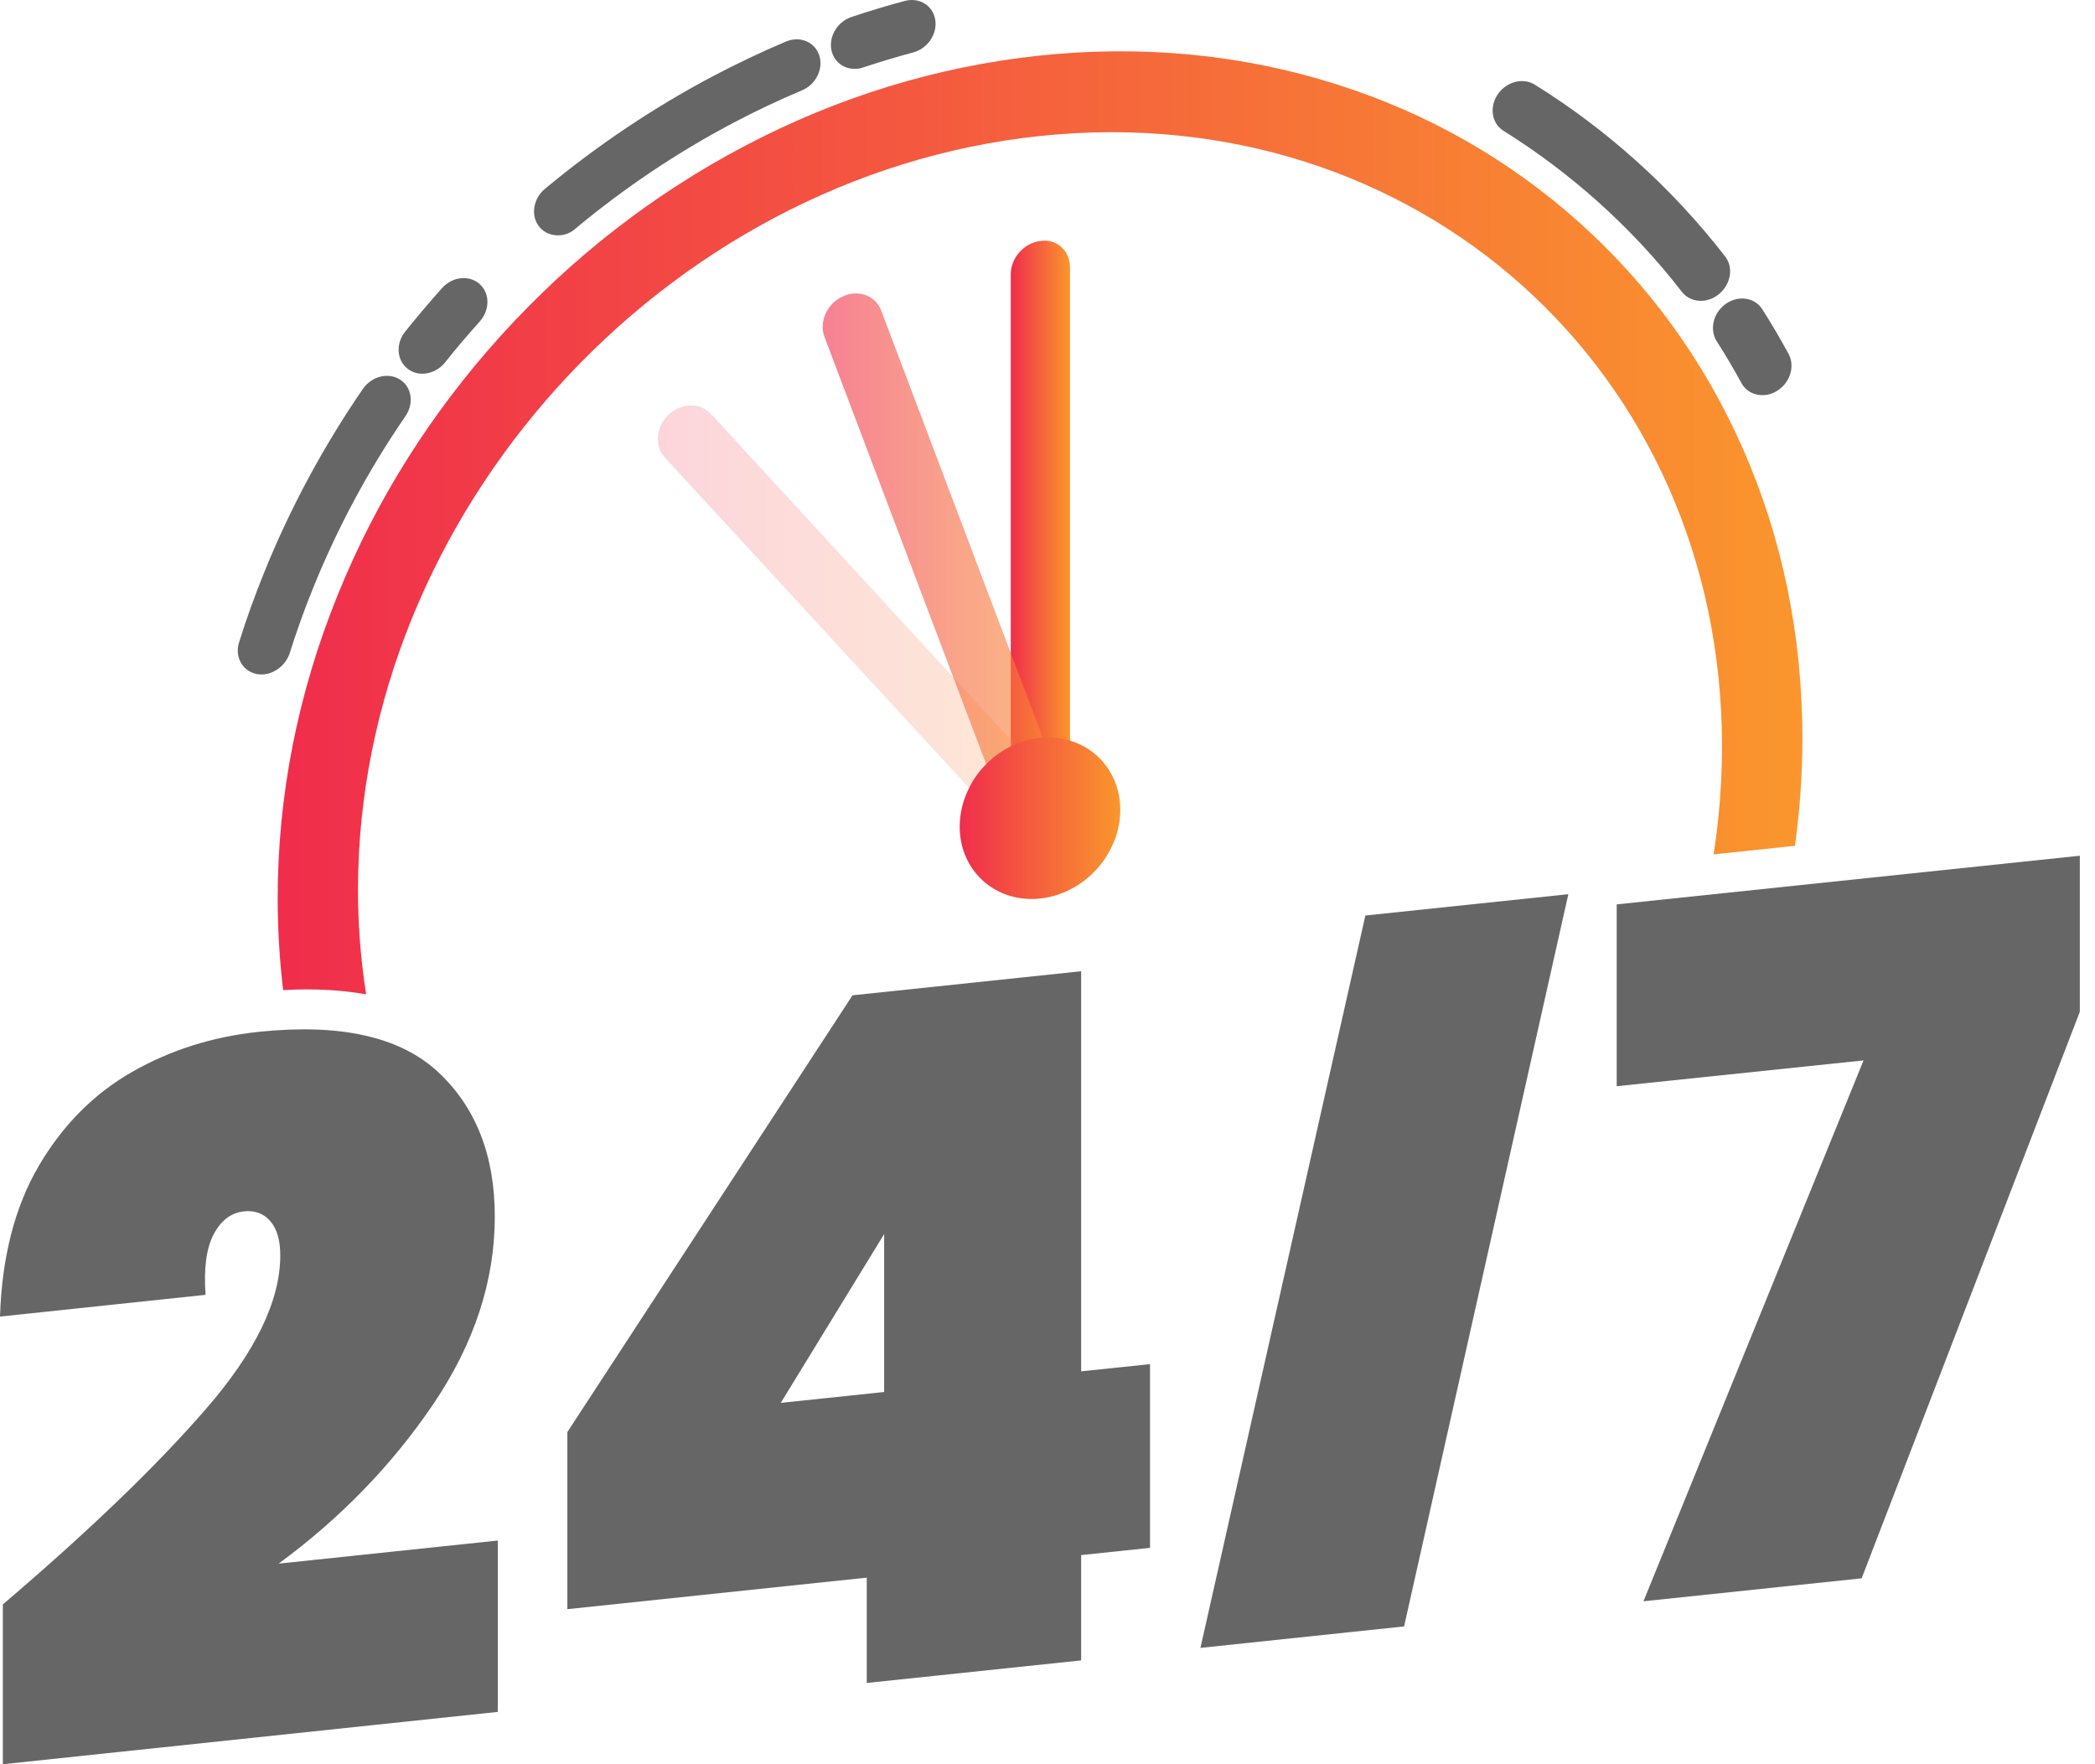 <svg xmlns="http://www.w3.org/2000/svg" width="95" height="80" viewBox="0 0 95 80" fill="none"><path d="M48.521 12.126V36.961C48.521 36.986 48.521 37.011 48.521 37.035C48.521 37.06 48.521 37.078 48.515 37.103C48.515 37.109 48.515 37.109 48.515 37.115C48.515 37.14 48.509 37.158 48.509 37.183C48.509 37.202 48.502 37.22 48.502 37.232C48.502 37.239 48.502 37.245 48.502 37.245V37.251C48.502 37.263 48.496 37.269 48.496 37.282C48.496 37.294 48.49 37.306 48.49 37.312C48.49 37.319 48.49 37.325 48.484 37.331C48.484 37.337 48.484 37.337 48.484 37.343C48.478 37.356 48.478 37.374 48.472 37.386C48.472 37.386 48.472 37.386 48.472 37.392C48.465 37.411 48.459 37.429 48.453 37.454C48.453 37.46 48.447 37.473 48.441 37.479C48.441 37.479 48.441 37.485 48.435 37.491C48.435 37.497 48.429 37.504 48.429 37.51C48.422 37.522 48.416 37.534 48.41 37.547C48.41 37.553 48.404 37.559 48.404 37.565C48.404 37.571 48.398 37.571 48.398 37.577C48.398 37.577 48.398 37.584 48.392 37.584C48.386 37.596 48.386 37.602 48.379 37.614C48.373 37.633 48.361 37.651 48.355 37.664C48.355 37.67 48.349 37.67 48.349 37.676C48.349 37.682 48.342 37.688 48.336 37.694C48.336 37.701 48.33 37.707 48.33 37.707C48.324 37.719 48.318 37.731 48.312 37.744C48.299 37.762 48.287 37.781 48.275 37.799C48.275 37.799 48.275 37.805 48.268 37.805C48.256 37.824 48.238 37.849 48.225 37.867C48.219 37.873 48.219 37.873 48.213 37.879C48.207 37.892 48.201 37.898 48.188 37.91C48.188 37.91 48.188 37.91 48.188 37.916C48.182 37.929 48.17 37.935 48.164 37.947C48.157 37.953 48.151 37.959 48.145 37.966C48.133 37.978 48.12 37.99 48.108 38.003C48.09 38.021 48.077 38.033 48.059 38.052L48.053 38.058L48.047 38.064L48.041 38.07C48.028 38.083 48.016 38.095 48.004 38.101C47.997 38.107 47.985 38.114 47.979 38.12C47.973 38.126 47.96 38.132 47.954 38.138L47.948 38.144L47.942 38.151C47.93 38.157 47.923 38.163 47.911 38.175C47.905 38.181 47.899 38.188 47.886 38.194C47.88 38.2 47.868 38.206 47.862 38.212C47.856 38.218 47.843 38.224 47.837 38.231C47.831 38.237 47.819 38.243 47.812 38.249C47.806 38.255 47.8 38.255 47.794 38.261L47.788 38.268C47.776 38.274 47.763 38.286 47.751 38.292C47.745 38.292 47.739 38.298 47.739 38.298C47.726 38.305 47.714 38.311 47.702 38.317C47.696 38.317 47.696 38.323 47.689 38.323C47.677 38.329 47.665 38.335 47.652 38.342C47.652 38.342 47.646 38.342 47.646 38.348C47.64 38.354 47.628 38.354 47.621 38.36C47.591 38.372 47.56 38.385 47.529 38.397C47.523 38.397 47.517 38.403 47.511 38.403C47.498 38.409 47.486 38.409 47.474 38.416H47.468C47.461 38.416 47.455 38.422 47.443 38.422C47.437 38.422 47.431 38.428 47.424 38.428C47.424 38.428 47.418 38.428 47.412 38.428C47.406 38.428 47.4 38.428 47.394 38.434C47.387 38.434 47.381 38.434 47.375 38.44C47.35 38.446 47.332 38.453 47.307 38.459C47.289 38.465 47.27 38.465 47.252 38.471C47.227 38.477 47.203 38.477 47.178 38.483C47.153 38.483 47.129 38.489 47.104 38.489C47.079 38.489 47.061 38.489 47.036 38.489C47.03 38.489 47.024 38.489 47.018 38.489C46.999 38.489 46.981 38.489 46.962 38.489C46.944 38.489 46.925 38.489 46.913 38.483C46.907 38.483 46.907 38.483 46.901 38.483C46.901 38.483 46.901 38.483 46.895 38.483C46.888 38.483 46.882 38.483 46.876 38.483C46.87 38.483 46.87 38.483 46.864 38.483C46.852 38.483 46.839 38.477 46.827 38.477C46.821 38.477 46.821 38.477 46.815 38.477C46.79 38.471 46.771 38.471 46.753 38.465H46.747C46.728 38.459 46.716 38.459 46.697 38.453C46.691 38.453 46.685 38.446 46.679 38.446C46.667 38.44 46.648 38.44 46.636 38.434C46.63 38.434 46.623 38.428 46.617 38.428C46.611 38.428 46.605 38.422 46.599 38.422C46.593 38.422 46.593 38.422 46.587 38.416H46.58C46.568 38.409 46.556 38.403 46.543 38.403C46.537 38.403 46.537 38.403 46.531 38.397C46.525 38.397 46.519 38.391 46.513 38.391C46.5 38.385 46.494 38.385 46.488 38.379C46.488 38.379 46.488 38.379 46.482 38.379C46.463 38.372 46.451 38.36 46.432 38.354C46.426 38.348 46.414 38.348 46.408 38.342C46.402 38.342 46.396 38.335 46.396 38.329C46.383 38.323 46.377 38.317 46.371 38.311C46.371 38.311 46.365 38.311 46.365 38.305C46.359 38.298 46.346 38.292 46.34 38.286C46.334 38.28 46.328 38.28 46.322 38.274L46.316 38.268C46.303 38.255 46.285 38.249 46.272 38.237C46.26 38.224 46.248 38.212 46.235 38.206L46.229 38.2C46.217 38.188 46.205 38.181 46.198 38.169C46.186 38.157 46.168 38.138 46.155 38.126C46.155 38.126 46.155 38.12 46.149 38.12L46.131 38.095C46.094 38.052 46.063 38.009 46.032 37.959C46.02 37.941 46.008 37.922 46.001 37.904C45.995 37.892 45.983 37.873 45.977 37.861C45.971 37.855 45.971 37.842 45.964 37.836C45.946 37.805 45.934 37.769 45.921 37.731L45.915 37.719C45.866 37.584 45.835 37.429 45.835 37.269V12.434C45.835 11.683 46.445 11.005 47.203 10.925C47.911 10.82 48.521 11.368 48.521 12.126Z" fill="url(#paint0_linear_2004_97)"></path><g opacity="0.6"><path d="M48.521 36.931V36.961C48.521 36.986 48.521 37.011 48.521 37.035C48.521 37.06 48.521 37.078 48.514 37.103C48.514 37.109 48.514 37.109 48.514 37.115C48.514 37.121 48.514 37.128 48.514 37.134C48.508 37.171 48.508 37.202 48.496 37.239C48.496 37.245 48.496 37.251 48.496 37.251C48.496 37.251 48.496 37.251 48.496 37.257V37.263C48.496 37.276 48.49 37.282 48.49 37.294C48.49 37.306 48.484 37.319 48.484 37.325C48.484 37.331 48.484 37.337 48.478 37.343C48.478 37.349 48.478 37.349 48.478 37.356C48.471 37.368 48.471 37.386 48.465 37.399C48.465 37.399 48.465 37.399 48.465 37.405C48.459 37.423 48.453 37.442 48.447 37.467C48.447 37.473 48.441 37.485 48.434 37.491C48.434 37.491 48.434 37.497 48.428 37.504C48.428 37.51 48.422 37.516 48.422 37.522C48.416 37.534 48.41 37.547 48.404 37.559C48.404 37.565 48.398 37.571 48.398 37.578C48.398 37.584 48.391 37.59 48.385 37.596C48.379 37.608 48.379 37.614 48.373 37.627C48.367 37.645 48.354 37.664 48.348 37.676C48.348 37.682 48.342 37.682 48.342 37.688C48.342 37.695 48.336 37.701 48.33 37.707C48.33 37.713 48.324 37.719 48.324 37.719C48.317 37.732 48.311 37.744 48.305 37.756C48.293 37.775 48.28 37.793 48.268 37.812C48.268 37.812 48.268 37.818 48.262 37.818C48.25 37.836 48.231 37.861 48.219 37.88C48.213 37.886 48.213 37.886 48.206 37.892C48.2 37.904 48.194 37.91 48.182 37.923C48.182 37.923 48.182 37.923 48.182 37.929C48.176 37.941 48.163 37.947 48.157 37.96C48.151 37.966 48.145 37.972 48.139 37.978C48.126 37.99 48.114 38.003 48.102 38.015C48.083 38.033 48.071 38.046 48.053 38.064L48.046 38.071L48.04 38.077L48.034 38.083C48.022 38.095 48.009 38.108 47.997 38.114C47.991 38.12 47.979 38.126 47.972 38.132C47.966 38.138 47.954 38.145 47.948 38.151L47.942 38.157L47.935 38.163C47.923 38.169 47.917 38.175 47.905 38.188C47.898 38.194 47.892 38.2 47.88 38.206C47.874 38.206 47.874 38.212 47.868 38.212C47.861 38.218 47.861 38.218 47.855 38.225C47.849 38.231 47.837 38.237 47.831 38.243C47.818 38.255 47.8 38.262 47.788 38.268L47.781 38.274C47.769 38.28 47.757 38.286 47.738 38.298C47.732 38.298 47.726 38.305 47.726 38.305C47.714 38.311 47.701 38.317 47.689 38.323C47.683 38.323 47.683 38.329 47.677 38.329C47.664 38.336 47.652 38.342 47.64 38.348C47.627 38.354 47.621 38.354 47.609 38.36C47.578 38.373 47.547 38.385 47.517 38.397C47.51 38.397 47.504 38.403 47.498 38.403C47.486 38.41 47.473 38.41 47.461 38.416C47.455 38.416 47.455 38.416 47.449 38.416C47.443 38.416 47.436 38.422 47.424 38.422C47.418 38.422 47.412 38.428 47.406 38.428C47.4 38.428 47.4 38.428 47.393 38.428C47.387 38.428 47.381 38.428 47.375 38.434C47.369 38.434 47.362 38.434 47.356 38.44C47.332 38.446 47.313 38.453 47.289 38.459C47.282 38.459 47.282 38.459 47.276 38.459C47.233 38.465 47.196 38.471 47.153 38.477C47.128 38.477 47.104 38.483 47.085 38.483C47.061 38.483 47.042 38.483 47.017 38.483C47.011 38.483 47.005 38.483 46.999 38.483C46.993 38.483 46.981 38.483 46.974 38.483C46.962 38.483 46.956 38.483 46.944 38.483C46.925 38.483 46.907 38.483 46.894 38.477C46.888 38.477 46.888 38.477 46.882 38.477C46.876 38.477 46.864 38.477 46.857 38.477C46.851 38.477 46.851 38.477 46.845 38.477C46.833 38.477 46.82 38.471 46.808 38.471C46.802 38.471 46.802 38.471 46.796 38.471C46.771 38.465 46.753 38.465 46.734 38.459H46.728C46.709 38.453 46.697 38.453 46.679 38.446C46.672 38.446 46.666 38.44 46.66 38.44C46.648 38.434 46.629 38.434 46.617 38.428C46.611 38.428 46.605 38.422 46.599 38.422C46.592 38.422 46.586 38.416 46.58 38.416C46.574 38.416 46.574 38.416 46.568 38.41H46.562C46.549 38.403 46.537 38.397 46.525 38.397C46.519 38.397 46.519 38.397 46.512 38.391C46.506 38.391 46.5 38.385 46.494 38.385C46.481 38.379 46.475 38.379 46.469 38.373C46.469 38.373 46.469 38.373 46.463 38.373C46.445 38.366 46.432 38.354 46.414 38.348C46.408 38.342 46.395 38.342 46.389 38.336C46.377 38.329 46.358 38.317 46.346 38.311C46.346 38.311 46.34 38.311 46.34 38.305C46.334 38.298 46.321 38.292 46.315 38.286C46.309 38.28 46.303 38.28 46.297 38.274L46.291 38.268C46.278 38.255 46.26 38.249 46.247 38.237C46.241 38.231 46.235 38.225 46.223 38.218C46.217 38.212 46.204 38.206 46.198 38.194C46.186 38.181 46.173 38.175 46.167 38.163C46.155 38.151 46.136 38.132 46.124 38.12C46.124 38.12 46.124 38.114 46.118 38.114L46.1 38.089L46.087 38.077C46.056 38.04 46.026 37.997 45.995 37.953C45.983 37.935 45.97 37.916 45.964 37.898C45.958 37.886 45.946 37.867 45.939 37.855C45.933 37.849 45.933 37.836 45.927 37.83C45.909 37.799 45.896 37.762 45.884 37.725L45.878 37.713L44.726 34.669L43.229 30.719L37.389 15.282C37.13 14.598 37.493 13.778 38.208 13.445C38.916 13.113 39.699 13.396 39.958 14.08L45.798 29.517L47.295 33.473L48.447 36.524C48.478 36.598 48.496 36.678 48.508 36.752C48.514 36.789 48.521 36.826 48.521 36.863V36.869C48.521 36.875 48.521 36.906 48.521 36.931Z" fill="url(#paint1_linear_2004_97)"></path></g><g opacity="0.2"><path d="M48.521 36.961C48.521 36.986 48.521 37.011 48.521 37.035C48.521 37.06 48.521 37.078 48.515 37.103C48.515 37.109 48.515 37.109 48.515 37.115C48.515 37.14 48.509 37.158 48.509 37.183C48.509 37.202 48.503 37.22 48.503 37.232C48.503 37.239 48.503 37.245 48.503 37.245V37.251V37.257C48.503 37.269 48.496 37.276 48.496 37.288C48.496 37.3 48.49 37.312 48.49 37.319C48.49 37.325 48.49 37.331 48.484 37.337C48.484 37.343 48.484 37.343 48.484 37.349C48.478 37.362 48.478 37.38 48.472 37.393C48.472 37.393 48.472 37.393 48.472 37.399C48.466 37.417 48.459 37.442 48.453 37.46C48.453 37.467 48.447 37.479 48.441 37.485C48.441 37.485 48.441 37.491 48.435 37.497C48.435 37.504 48.429 37.51 48.429 37.516C48.422 37.528 48.416 37.541 48.41 37.553C48.404 37.565 48.398 37.571 48.398 37.584C48.398 37.584 48.398 37.59 48.392 37.59C48.386 37.602 48.386 37.608 48.379 37.621C48.373 37.639 48.361 37.658 48.355 37.67C48.355 37.676 48.349 37.676 48.349 37.682C48.349 37.688 48.342 37.694 48.336 37.701C48.336 37.707 48.33 37.713 48.33 37.713C48.324 37.725 48.318 37.738 48.312 37.75C48.299 37.769 48.287 37.787 48.275 37.806C48.275 37.806 48.275 37.812 48.269 37.812C48.256 37.83 48.238 37.855 48.225 37.873C48.219 37.879 48.219 37.879 48.213 37.886C48.207 37.898 48.201 37.904 48.188 37.916C48.188 37.916 48.188 37.916 48.188 37.922C48.182 37.935 48.17 37.941 48.164 37.953C48.158 37.959 48.151 37.966 48.145 37.972C48.133 37.984 48.121 37.996 48.108 38.009C48.09 38.027 48.078 38.04 48.059 38.058L48.053 38.064L48.047 38.07L48.041 38.077C48.028 38.089 48.016 38.101 48.004 38.107C47.998 38.114 47.985 38.12 47.979 38.126C47.973 38.132 47.961 38.138 47.954 38.144L47.948 38.151L47.942 38.157C47.93 38.163 47.923 38.169 47.911 38.181C47.905 38.188 47.899 38.194 47.887 38.2C47.88 38.206 47.88 38.206 47.874 38.212C47.868 38.218 47.868 38.218 47.862 38.224C47.856 38.231 47.843 38.237 47.837 38.243C47.831 38.249 47.819 38.255 47.813 38.261C47.806 38.268 47.8 38.268 47.794 38.274L47.788 38.28C47.776 38.286 47.763 38.298 47.751 38.305C47.745 38.305 47.739 38.311 47.733 38.311C47.72 38.317 47.708 38.323 47.696 38.329C47.689 38.329 47.689 38.335 47.683 38.335C47.671 38.342 47.659 38.348 47.646 38.354C47.646 38.354 47.646 38.354 47.64 38.354C47.634 38.36 47.622 38.36 47.615 38.366C47.585 38.379 47.554 38.391 47.523 38.403C47.517 38.403 47.511 38.409 47.505 38.409C47.492 38.416 47.48 38.416 47.468 38.422H47.462C47.455 38.422 47.449 38.428 47.437 38.428C47.431 38.428 47.425 38.434 47.418 38.434C47.412 38.434 47.412 38.434 47.406 38.434C47.4 38.434 47.394 38.434 47.388 38.44C47.381 38.44 47.375 38.44 47.369 38.446C47.344 38.453 47.326 38.459 47.301 38.465C47.283 38.471 47.264 38.471 47.246 38.477C47.221 38.483 47.197 38.483 47.172 38.489C47.147 38.489 47.123 38.496 47.098 38.496C47.073 38.496 47.055 38.496 47.03 38.496C47.024 38.496 47.018 38.496 47.012 38.496C46.993 38.496 46.975 38.496 46.956 38.496C46.932 38.496 46.913 38.489 46.889 38.489C46.889 38.489 46.889 38.489 46.882 38.489C46.858 38.489 46.839 38.483 46.815 38.483C46.809 38.483 46.809 38.483 46.802 38.483C46.778 38.477 46.759 38.477 46.741 38.471H46.734C46.716 38.465 46.704 38.465 46.685 38.459C46.679 38.459 46.673 38.453 46.667 38.453C46.654 38.446 46.636 38.446 46.624 38.44C46.617 38.44 46.611 38.434 46.605 38.434C46.599 38.434 46.593 38.428 46.587 38.428C46.581 38.428 46.581 38.428 46.574 38.422H46.568C46.556 38.416 46.544 38.409 46.531 38.409C46.525 38.409 46.525 38.409 46.519 38.403C46.513 38.403 46.507 38.397 46.5 38.397C46.488 38.391 46.482 38.391 46.476 38.385C46.476 38.385 46.476 38.385 46.47 38.385C46.451 38.379 46.439 38.366 46.42 38.36C46.414 38.354 46.402 38.354 46.396 38.348C46.389 38.348 46.383 38.342 46.383 38.335C46.377 38.329 46.365 38.323 46.359 38.317C46.359 38.317 46.353 38.317 46.353 38.311C46.346 38.305 46.334 38.298 46.328 38.292C46.322 38.286 46.316 38.286 46.309 38.28L46.303 38.274C46.291 38.261 46.273 38.255 46.26 38.243C46.254 38.237 46.248 38.231 46.236 38.224C46.229 38.218 46.223 38.212 46.217 38.206L46.211 38.2C46.199 38.188 46.186 38.181 46.18 38.169C46.168 38.157 46.149 38.138 46.137 38.126C46.137 38.126 46.137 38.12 46.131 38.12L46.112 38.095L46.1 38.083L43.962 35.753L30.15 20.748C29.663 20.224 29.737 19.349 30.317 18.806C30.896 18.258 31.758 18.246 32.239 18.77L43.217 30.7L45.786 33.492L46.026 33.757L48.195 36.117C48.299 36.234 48.379 36.363 48.429 36.499C48.459 36.573 48.478 36.653 48.49 36.727C48.515 36.807 48.521 36.881 48.521 36.961Z" fill="url(#paint2_linear_2004_97)"></path></g><path d="M50.8 36.721C50.8 38.736 49.168 40.535 47.16 40.745C45.145 40.955 43.519 39.494 43.519 37.485C43.519 36.869 43.673 36.271 43.944 35.729C44.141 35.328 44.406 34.965 44.72 34.65C45.034 34.336 45.398 34.065 45.792 33.868C45.872 33.825 45.952 33.788 46.032 33.757C46.383 33.603 46.765 33.504 47.153 33.461C47.196 33.455 47.24 33.455 47.283 33.449C47.72 33.418 48.133 33.467 48.521 33.584C49.858 33.985 50.8 35.193 50.8 36.721Z" fill="url(#paint3_linear_2004_97)"></path><path d="M79.01 20.292C77.266 16.354 74.777 12.921 71.605 10.08C68.432 7.24 64.736 5.132 60.614 3.826C56.351 2.47 51.823 2.032 47.159 2.519C42.496 3.012 37.968 4.399 33.705 6.654C29.589 8.829 25.893 11.707 22.714 15.22C19.541 18.726 17.046 22.689 15.309 26.99C13.504 31.446 12.592 36.068 12.592 40.739C12.592 42.15 12.678 43.536 12.839 44.898C14.213 44.818 15.469 44.886 16.603 45.09C16.363 43.561 16.233 41.977 16.233 40.357C16.233 23.299 30.107 7.961 47.159 6.167C64.212 4.374 78.086 16.791 78.086 33.849C78.086 35.501 77.956 37.134 77.704 38.742L81.394 38.354C81.616 36.733 81.733 35.1 81.733 33.467C81.727 28.802 80.815 24.371 79.01 20.292Z" fill="url(#paint4_linear_2004_97)"></path><path d="M9.327 63.904C11.582 61.309 12.709 58.986 12.709 56.928C12.709 56.231 12.555 55.714 12.253 55.369C11.952 55.023 11.551 54.876 11.058 54.931C10.479 54.993 10.023 55.338 9.691 55.966C9.358 56.595 9.235 57.513 9.321 58.715L0 59.701C0.086 57.002 0.672 54.728 1.756 52.873C2.84 51.024 4.251 49.6 5.988 48.608C7.725 47.616 9.635 47.012 11.717 46.791C15.42 46.402 18.131 47.006 19.856 48.602C21.574 50.198 22.437 52.386 22.437 55.165C22.437 58.086 21.507 60.927 19.64 63.682C17.773 66.436 15.438 68.846 12.635 70.904L22.573 69.857V77.627L0.129 80V72.753C4.004 69.45 7.072 66.504 9.327 63.904Z" fill="#666666"></path><path d="M25.727 72.969V64.939L38.658 45.133L49.026 44.042V62.184L52.149 61.858V70.189L49.026 70.516V75.292L39.304 76.315V71.539L25.727 72.969ZM40.093 55.96L35.405 63.614L40.093 63.121V55.96Z" fill="#666666"></path><path d="M61.914 41.515L54.435 74.725L63.67 73.751L71.118 40.548L61.914 41.515Z" fill="#666666"></path><path d="M94.312 45.879L84.419 71.57L74.525 72.611L84.505 48.085L73.311 49.255V41.01L94.312 38.804V45.879Z" fill="#666666"></path><path d="M11.982 30.577C11.859 30.589 11.736 30.583 11.613 30.558C10.984 30.417 10.633 29.776 10.842 29.123C11.175 28.056 11.563 26.984 11.988 25.937C13.165 23.028 14.668 20.236 16.455 17.636C16.849 17.063 17.601 16.872 18.137 17.21C18.673 17.549 18.783 18.289 18.389 18.868C16.713 21.302 15.309 23.921 14.206 26.645C13.806 27.625 13.448 28.63 13.134 29.628C12.956 30.152 12.487 30.521 11.982 30.577Z" fill="#666666"></path><path d="M80.038 17.913C79.601 17.956 79.182 17.765 78.967 17.371C78.615 16.724 78.24 16.089 77.845 15.473C77.507 14.937 77.691 14.179 78.258 13.778C78.825 13.378 79.564 13.482 79.909 14.018C80.328 14.672 80.728 15.356 81.104 16.046C81.406 16.607 81.178 17.352 80.587 17.722C80.414 17.833 80.223 17.895 80.038 17.913Z" fill="#666666"></path><path d="M77.248 13.636C76.872 13.673 76.502 13.538 76.268 13.236C75.135 11.769 73.847 10.389 72.455 9.144C71.124 7.954 69.689 6.876 68.179 5.933C67.643 5.6 67.526 4.861 67.914 4.282C68.302 3.702 69.06 3.505 69.596 3.838C71.204 4.836 72.738 5.989 74.155 7.258C75.646 8.589 77.014 10.062 78.227 11.627C78.615 12.126 78.492 12.891 77.95 13.334C77.734 13.513 77.488 13.612 77.248 13.636Z" fill="#666666"></path><path d="M19.276 16.939C18.993 16.97 18.716 16.902 18.488 16.724C17.989 16.341 17.933 15.584 18.371 15.041C18.907 14.37 19.467 13.71 20.047 13.063C20.515 12.539 21.272 12.459 21.747 12.878C22.221 13.297 22.221 14.055 21.753 14.579C21.211 15.183 20.681 15.805 20.182 16.434C19.948 16.73 19.615 16.902 19.276 16.939Z" fill="#666666"></path><path d="M25.419 10.666C25.049 10.703 24.679 10.573 24.445 10.271C24.057 9.778 24.174 9.008 24.71 8.564C27.057 6.611 29.608 4.898 32.294 3.474C33.39 2.895 34.518 2.359 35.639 1.884C36.273 1.619 36.945 1.897 37.148 2.507C37.352 3.117 37 3.832 36.366 4.097C35.312 4.54 34.253 5.04 33.23 5.582C30.71 6.913 28.32 8.515 26.121 10.345C25.911 10.543 25.665 10.641 25.419 10.666Z" fill="#666666"></path><path d="M38.879 3.117C38.331 3.172 37.838 2.852 37.709 2.303C37.561 1.669 37.967 0.985 38.614 0.769C39.409 0.504 40.222 0.258 41.029 0.042C41.682 -0.131 42.304 0.245 42.409 0.892C42.514 1.539 42.07 2.199 41.411 2.377C40.653 2.581 39.896 2.809 39.15 3.055C39.058 3.092 38.965 3.111 38.879 3.117Z" fill="#666666"></path><defs><linearGradient id="paint0_linear_2004_97" x1="48.521" y1="24.701" x2="45.835" y2="24.701" gradientUnits="userSpaceOnUse"><stop stop-color="#FA962D"></stop><stop offset="1" stop-color="#F02D4C"></stop></linearGradient><linearGradient id="paint1_linear_2004_97" x1="48.521" y1="25.895" x2="37.305" y2="25.895" gradientUnits="userSpaceOnUse"><stop stop-color="#FA962D"></stop><stop offset="1" stop-color="#F02D4C"></stop></linearGradient><linearGradient id="paint2_linear_2004_97" x1="48.521" y1="28.441" x2="29.829" y2="28.441" gradientUnits="userSpaceOnUse"><stop stop-color="#FA962D"></stop><stop offset="1" stop-color="#F02D4C"></stop></linearGradient><linearGradient id="paint3_linear_2004_97" x1="50.8" y1="37.102" x2="43.519" y2="37.102" gradientUnits="userSpaceOnUse"><stop stop-color="#FA962D"></stop><stop offset="1" stop-color="#F02D4C"></stop></linearGradient><linearGradient id="paint4_linear_2004_97" x1="81.733" y1="23.708" x2="12.592" y2="23.708" gradientUnits="userSpaceOnUse"><stop stop-color="#FA962D"></stop><stop offset="1" stop-color="#F02D4C"></stop></linearGradient></defs></svg>
